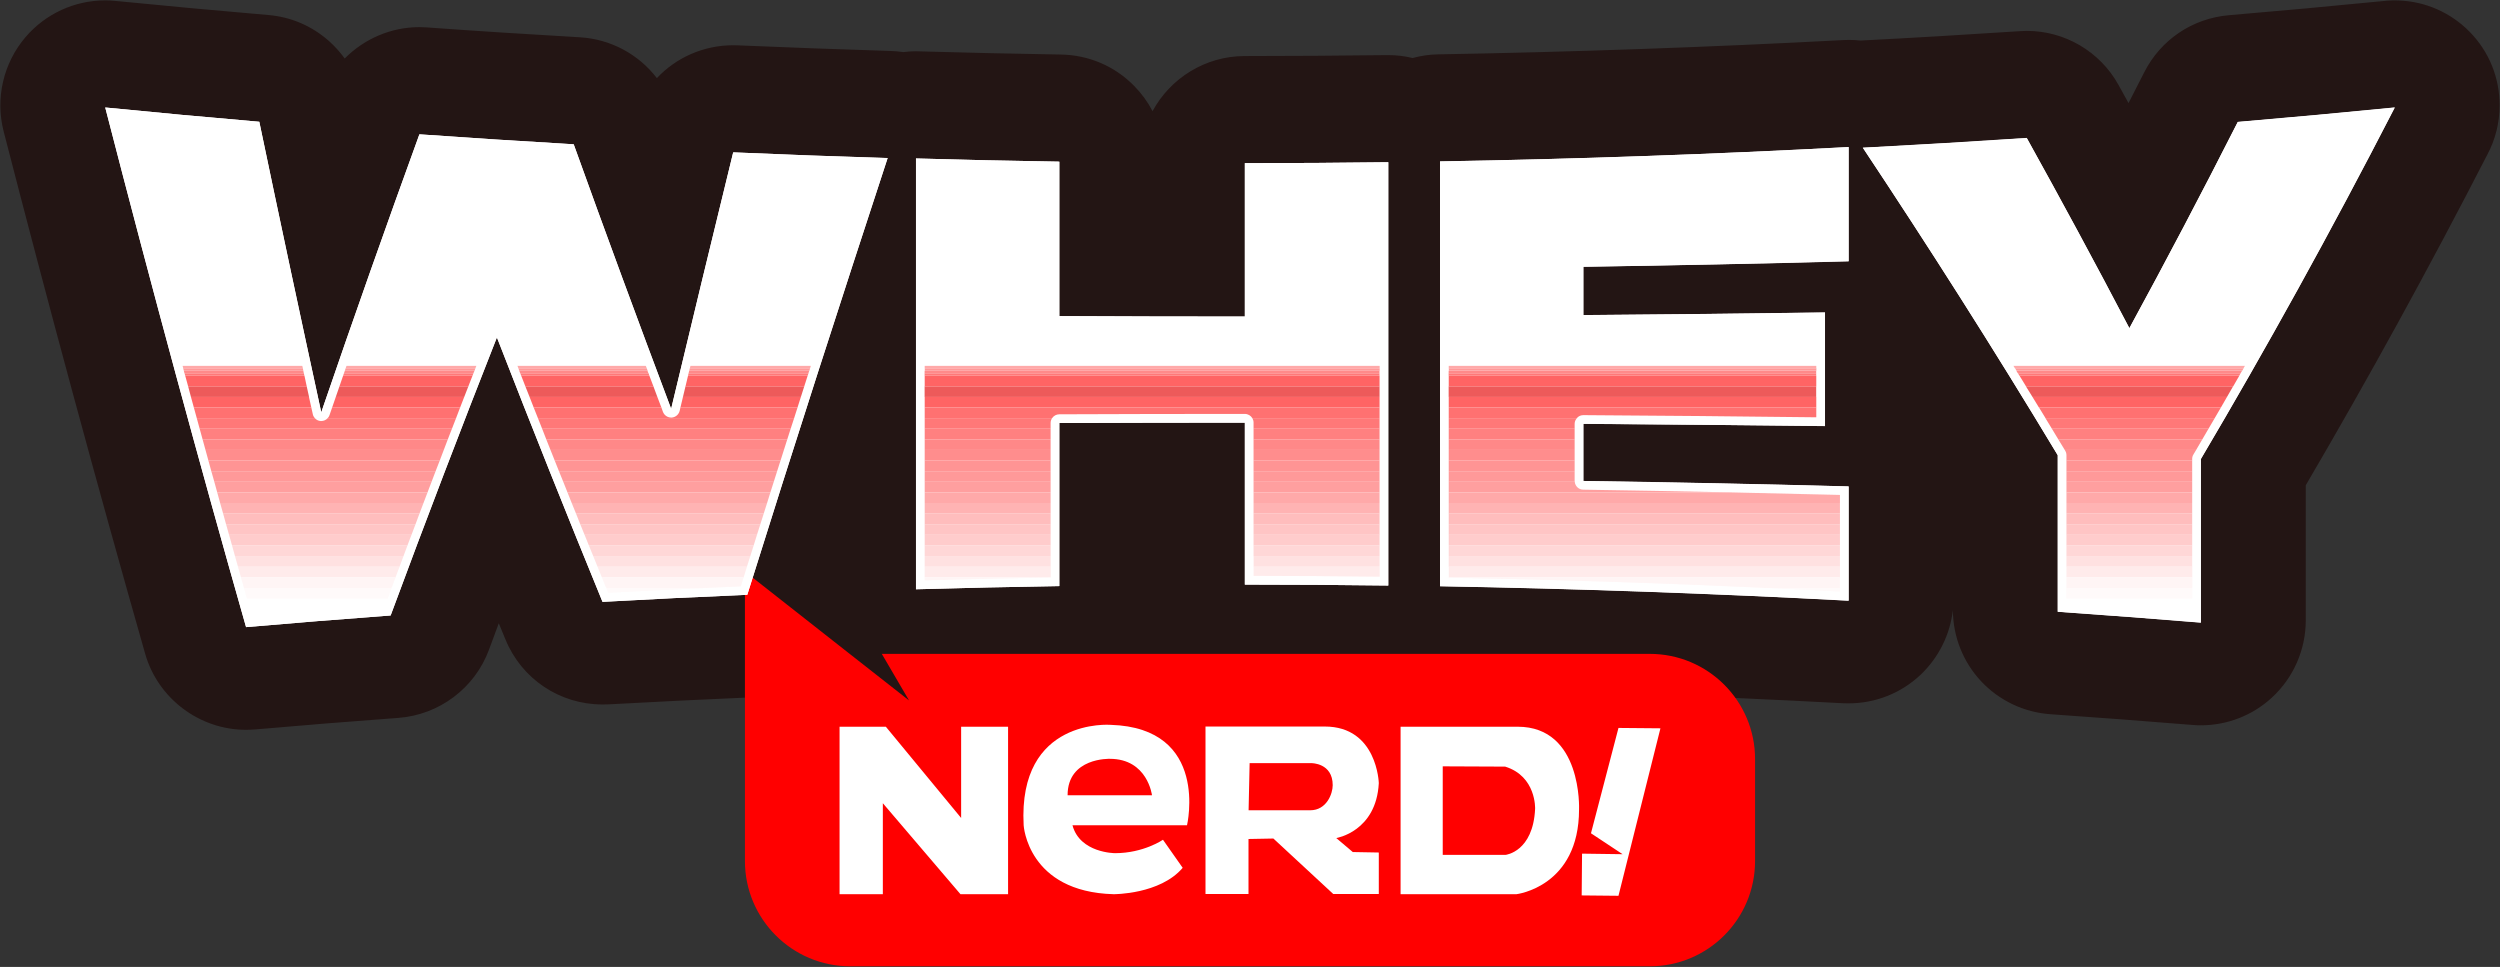 <svg xmlns="http://www.w3.org/2000/svg" width="2663" height="1030" viewBox="0 0 2663 1030" fill="none"><rect x="0" y="0" width="2663" height="1030" fill="#333333" stroke="none"/><path d="M2631.1 34.3C2610.8 13.5 2583.7 1.4 2554.6 0.5C2554.47 0.5 2554.33 0.5 2554.2 0.5C2553.13 0.433 2552.03 0.4 2550.9 0.4C2549.9 0.4 2548.9 0.4 2547.9 0.4C2547.77 0.467 2547.67 0.5 2547.6 0.5C2544.7 0.5 2541.7 0.7 2538.8 1.1C2484.2 6.5 2428.8 11.6 2374.2 16.2C2335.3 19.6 2301.6 42.3 2284 77.1C2278.47 87.967 2272.9 98.867 2267.3 109.8C2263.77 103.333 2260.2 96.867 2256.6 90.4C2236.9 54.9 2199.5 32.9 2158.9 32.9C2156.5 32.9 2153.9 33 2151.5 33.2C2095.2 36.9 2038.2 40.3 1981.8 43.2C1977.6 42.733 1973.4 42.5 1969.2 42.5C1967.2 42.5 1965.2 42.567 1963.2 42.7C1820.2 50.3 1675.1 55.4 1532 57.9C1522.8 58 1513.6 59.4 1504.7 61.8C1496.2 59.7 1487.5 58.7 1478.8 58.7C1478.4 58.7 1477.97 58.7 1477.5 58.7C1477.5 58.7 1477.47 58.7 1477.4 58.7C1427.3 59.3 1376.4 59.7 1326 59.7C1283.6 59.7 1246.6 83.5 1227.7 118.4C1222.6 108.6 1216 99.5 1208.1 91.5C1187.4 70.4 1159.7 58.6 1130.2 58.1C1080.1 57.3 1029.2 56.1 978.9 54.7C977.833 54.633 976.767 54.6 975.7 54.6C971.167 54.6 966.667 54.9 962.2 55.5C957.733 54.833 953.3 54.433 948.9 54.3C894.8 52.6 839.9 50.6 785.9 48.3C784.3 48.2 782.6 48.2 781 48.2C749.3 48.2 720.2 61.4 699.7 83.2C680.3 57.9 650.5 41.6 617.5 39.7C563.5 36.6 508.7 33.1 454.7 29.2C452.1 29 449.4 28.9 446.7 28.9C416.3 28.9 387.8 41.5 367.2 62.3C362.3 55.6 356.7 49.3 350.4 43.7C332.2 27.6 309.9 18 285.8 16C231.7 11.4 177 6.3 123.2 1C119.5 0.6 115.8 0.4 112.1 0.4C79.5 0.4 48.6 14.6 27.3 39.4C3.6 67.1 -5.2 104.7 3.9 140C52.2 327.7 102.9 514.8 154.6 696.3C168.2 744 212.4 777.4 262.1 777.4C265.3 777.4 268.5 777.2 271.8 777C322.3 772.6 373.7 768.4 424.3 764.7C467.8 761.5 505.8 733 520.9 692C524.367 682.667 527.833 673.3 531.3 663.9C533.633 669.633 536 675.367 538.4 681.1C555.6 723.2 596.2 750.4 641.7 750.4C643.767 750.4 645.833 750.367 647.9 750.3C698.6 747.5 750 745 800.7 742.8C836.2 741.3 868.4 722.9 888 694.6C891 698.4 894.267 702.033 897.8 705.5C918.8 725.9 942.2 752.9 971.4 752.9C972.5 752.9 977.8 737.1 978.9 737C1029.1 735.6 1080 734.5 1130.2 733.6C1159.7 733.2 1187.4 721.3 1208.1 700.3C1216 692.2 1222.1 709.9 1227.2 700.1C1246.1 735.1 1283.6 732.1 1326 732.1C1376.3 732.1 1427.2 732.4 1477.4 733C1477.8 733 1478.27 733 1478.8 733C1487.5 733 1496.2 732 1504.7 730C1513.6 732.4 1522.8 733.7 1532 733.8C1675.1 736.3 1820.2 741.4 1963.2 749.1C1965.2 749.167 1967.2 749.2 1969.2 749.2C1997.9 749.2 2025.2 738.3 2046 718.6C2065.1 700.4 2077.2 676 2080.2 650C2080.4 678.2 2091 705 2110.2 725.6C2129.6 746.3 2155.9 758.8 2184.2 760.8C2234.3 764.3 2285.1 768.1 2335.2 772.2C2338.3 772.5 2341.4 772.6 2344.4 772.6C2372.5 772.6 2399.4 762.1 2420.1 743C2443 721.9 2456.1 692 2456.1 660.9V516.9C2523.8 401.3 2587.1 286 2649.4 164.9C2658.1 148.8 2662.6 130.5 2662.6 112.2C2662.6 82.9 2651.5 55.3 2631.1 34.3Z" fill="#231514"></path><path d="M1757.3 696.5H939.3L968.3 746.1L905.1 696.5L899.1 691.8L793.5 608.8V696.5V746.1V917.1C793.5 979.1 843.8 1029.3 905.7 1029.3H1757.3C1819.3 1029.3 1869.5 979.1 1869.5 917.1V808.6C1869.5 746.7 1819.3 696.5 1757.3 696.5Z" fill="#FF0000"></path><path fill-rule="evenodd" clip-rule="evenodd" d="M1264.4 879.1H1142.4C1150.4 908.8 1187.8 908.8 1187.8 908.8C1218.1 908.8 1238.8 894.5 1238.8 894.5L1259.8 924.4C1235.7 952.8 1186.2 952.5 1186.2 952.5C1094.5 950 1090.4 879.1 1090.4 879.1C1084.2 764.2 1183 772.1 1183 772.1C1288.9 775.3 1264.4 879.1 1264.4 879.1ZM1227.1 847.1C1227.1 847.1 1222.4 808.3 1182.2 808.3C1182.2 808.3 1137.2 806.7 1137.2 847.1H1227.1ZM1684.8 953.8L1685.2 909.3L1728.4 909.9L1694.7 887.6L1724 775.4L1768.7 775.8L1724 954.2L1684.8 953.8ZM894.3 952.5V774.1H943.6L1023.8 871.3V774.1H1073.8V952.5H1023.1L940.4 855.6V952.5H894.3Z" fill="white"></path><path fill-rule="evenodd" clip-rule="evenodd" d="M1441 907.6L1468.7 908.1V952.3H1420.2L1356.4 893.2L1329.9 893.7V952.3H1284.1V773.9H1411.2C1467.1 773.9 1468.7 834.2 1468.7 834.2C1466 885.9 1423.4 892.7 1423.4 892.7L1441 907.6ZM1419.6 836.4C1419.6 812.6 1396.9 812.9 1396.9 812.9H1331.1L1330 863.1H1395.7C1413 863.1 1419.6 845.6 1419.6 836.4ZM1682 862.2C1682 944.7 1615.3 952.5 1615.3 952.5H1491.9V774.1H1616.6C1685.7 774.1 1682 862.2 1682 862.2ZM1603.3 816.6L1536.8 816.3V910.6H1603.8C1603.8 910.6 1633.1 907.4 1635.2 861.5C1635.2 861.5 1636.6 826.9 1603.3 816.6Z" fill="white"></path><path d="M714.9 435.5C680.3 343.7 645.7 249.9 611.1 153.7C556.3 150.5 501.533 146.967 446.8 143.1C411.9 238.9 377.1 337.4 342.2 439.2C320.2 338.1 298.2 235 276.2 129.7C221.533 125.033 166.833 119.967 112.1 114.5C162.1 308.6 212.1 492.5 262.1 668C313.433 663.533 364.767 659.4 416.1 655.6C453.8 553.7 491.6 455.1 529.3 359.4C566.8 455.9 604.3 549.6 641.8 641.1C693.133 638.233 744.533 635.733 796 633.6C845.8 474.6 895.7 320.1 945.5 168.3C890.7 166.7 835.867 164.7 781 162.3C759 252.2 737 343.2 714.9 435.5ZM1326 337.2H1324.9C1259.37 337.2 1193.87 337.033 1128.4 336.7V172.2C1077.47 171.4 1026.57 170.267 975.7 168.8V627.7C1026.57 626.233 1077.47 625.1 1128.4 624.3V450.6C1193.93 450.333 1259.43 450.2 1324.9 450.2H1326V622.7C1376.93 622.7 1427.87 623.033 1478.8 623.7V172.8C1427.87 173.467 1376.93 173.8 1326 173.8V337.2ZM1533.9 624.5C1679 627.1 1824.1 632.2 1969.1 639.9V518.2C1874.97 515.733 1780.8 513.8 1686.6 512.4V451.5C1772.4 452.1 1858.2 452.9 1944 453.9V332.9C1858.2 334.1 1772.4 335.033 1686.6 335.7V284.2C1780.8 282.8 1874.97 280.867 1969.1 278.4V156.7C1824.1 164.4 1679 169.5 1533.9 172V624.5ZM2383.7 130C2345.2 205.9 2306.7 279 2268.2 349.7C2231.8 280.1 2195.3 212.7 2158.9 147.1C2100.7 150.967 2042.5 154.4 1984.3 157.4C2053.5 261.6 2122.7 370 2191.9 485V651.7C2242.77 655.233 2293.6 659.1 2344.4 663.3V488.9C2413.3 372.3 2482.1 248.3 2550.9 114.6C2495.17 120.133 2439.43 125.267 2383.7 130Z" fill="#FFFAFA"></path><path fill-rule="evenodd" clip-rule="evenodd" d="M781 162.3C835.867 164.7 890.7 166.733 945.5 168.4C895.7 320.1 845.8 474.6 796 633.6C744.6 635.733 693.2 638.233 641.8 641.1C604.3 549.6 566.8 455.9 529.3 359.4C491.6 455.1 453.8 553.7 416.1 655.6C364.767 659.4 313.433 663.533 262.1 668C212.1 492.5 162.1 308.6 112.1 114.5C166.833 119.967 221.533 125.033 276.2 129.7C298.2 235 320.2 338.1 342.2 439.2C377.1 337.4 411.9 238.9 446.7 143.1C501.5 146.967 556.3 150.5 611.1 153.7C645.7 249.9 680.3 343.7 714.9 435.5C737 343.2 759 252.2 781 162.3ZM724 437.6C723 441.6 719.6 444.5 715.5 444.8C715.3 444.8 715.1 444.8 714.9 444.8C711.1 444.8 707.6 442.4 706.2 438.8C700.067 422.4 693.933 406.033 687.8 389.7H551.1C546.7 378.433 542.333 367.2 538 356C573 446.2 609.9 538.8 647.9 631.4C694.8 628.9 742.2 626.6 789.1 624.6C813 548.2 837.8 470.3 863.7 389.7H735.4C752.6 318.2 770.3 245.2 788.2 171.9C766.3 261.6 744.6 351 724 437.6ZM351 442.2C349.7 446 346.2 448.5 342.2 448.5C342.067 448.5 341.9 448.5 341.7 448.5C337.5 448.3 334 445.3 333.1 441.2C329.433 424.067 325.733 406.9 322 389.7H194.4C170.7 302 147.3 213.6 124.5 125.1C170.9 304.9 219.4 484.1 268.9 658.1C266.967 651.233 265.033 644.367 263.1 637.5H412.9C443.4 555.3 475.1 472.2 507.4 389.7H369.1C394.4 316.7 420.4 243.2 446.7 170.5C414.1 260.7 381.9 352 351 442.2ZM1326 173.8C1376.93 173.8 1427.87 173.467 1478.8 172.8V623.7C1427.87 623.033 1376.93 622.7 1326 622.7V450.2H1324.9C1259.43 450.2 1193.93 450.333 1128.4 450.6V624.3C1077.47 625.1 1026.57 626.233 975.7 627.7V168.8C1026.57 170.267 1077.47 171.4 1128.4 172.2V336.7C1193.87 337.033 1259.37 337.2 1324.9 337.2H1326V173.8ZM985 618.1C1029.5 616.9 1074.6 615.9 1119.1 615.1V450.5C1119.1 445.4 1123.3 441.2 1128.4 441.2C1193.6 441 1259.8 440.9 1324.9 440.9H1326C1331.2 440.9 1335.3 445 1335.3 450.2V613.4C1379.9 613.4 1425 613.7 1469.5 614.2V182.2V389.7H985V618.1ZM1533.9 171.9C1679.03 169.433 1824.13 164.333 1969.2 156.6V278.2C1875 280.733 1780.8 282.7 1686.6 284.1V335.6C1772.4 334.933 1858.2 334 1944 332.8V453.8C1858.2 452.8 1772.4 452 1686.6 451.4V512.3C1780.8 513.633 1875 515.567 1969.2 518.1V639.8C1824.13 632.067 1679.03 626.933 1533.9 624.4V171.9ZM1543.2 615.3C1681.6 617.8 1821.6 622.7 1959.9 630V527.1C1869.2 524.8 1777.2 522.9 1686.5 521.5C1681.4 521.5 1677.3 517.3 1677.3 512.3V451.4C1677.3 448.9 1678.3 446.5 1680.1 444.8C1681.8 443 1684.2 442.1 1686.6 442.1H1686.7C1768.9 442.6 1852.3 443.4 1934.7 444.4V342.2V389.7H1543.2V615.3ZM2550.9 114.4C2482.1 248.2 2413.3 372.2 2344.4 488.8V663.1C2293.6 658.967 2242.77 655.133 2191.9 651.6V484.8C2122.7 369.8 2053.5 261.4 1984.3 157.3C2042.5 154.233 2100.7 150.767 2158.9 146.9C2195.3 212.5 2231.8 279.9 2268.2 349.5C2306.7 278.8 2345.2 205.8 2383.7 129.8C2439.43 125.067 2495.17 119.933 2550.9 114.4ZM2336.4 484C2406.2 365.9 2471.2 248.4 2534.8 125.3C2488.1 215.6 2440.7 302.9 2391.2 389.6H2144.7C2163.4 419.8 2181.8 449.9 2199.9 480C2200.8 481.5 2201.2 483.1 2201.2 484.8V637.3H2335.1V653V488.8C2335.1 487.1 2335.5 485.5 2336.4 484Z" fill="white"></path><path d="M498.9 411.5H361.6C360.267 415.233 358.967 419 357.7 422.8H494.5C495.967 419 497.433 415.233 498.9 411.5ZM730.2 411.5C729.333 415.233 728.433 419 727.5 422.8H853.1C854.3 419 855.5 415.233 856.7 411.5H730.2ZM326.7 411.5H200.4C201.4 415.233 202.4 419 203.4 422.8H329.2C328.333 419 327.5 415.233 326.7 411.5ZM559.6 411.5C561.133 415.233 562.633 419 564.1 422.8H700.2C698.8 419 697.4 415.233 696 411.5H559.6ZM984.9 422.8H1469.5V411.5H984.9V422.8ZM1543.1 422.8H1934.6V411.5H1543.1V422.8ZM2165 422.8H2372.2C2374.33 419 2376.5 415.233 2378.7 411.5H2158C2160.33 415.233 2162.67 419 2165 422.8Z" fill="#ED5A5A"></path><path d="M727.5 422.8C726.633 426.533 725.733 430.3 724.8 434.1H849.5C850.7 430.3 851.9 426.533 853.1 422.8H727.5ZM329.1 422.8H203.4C204.4 426.533 205.433 430.3 206.5 434.1H331.6C330.8 430.3 329.967 426.533 329.1 422.8ZM357.7 422.8C356.367 426.533 355.067 430.3 353.8 434.1H490.1C491.567 430.3 493.033 426.533 494.5 422.8H357.7ZM700.2 422.8H564.1C565.567 426.533 567.033 430.3 568.5 434.1H704.5C703.033 430.3 701.6 426.533 700.2 422.8ZM985 434.1H1469.5V422.8H985V434.1ZM1543.2 434.1H1934.7V422.8H1543.2V434.1ZM2171.9 434.1H2365.7C2367.9 430.3 2370.07 426.533 2372.2 422.8H2165C2167.33 426.533 2169.63 430.3 2171.9 434.1ZM503.3 400.2H365.5C364.167 403.933 362.867 407.7 361.6 411.5H498.9C500.367 407.7 501.833 403.933 503.3 400.2ZM856.7 411.5C857.9 407.767 859.1 404 860.3 400.2H732.9C732.033 404 731.133 407.767 730.2 411.5H856.7ZM696 411.5C694.533 407.7 693.1 403.933 691.7 400.2H555.2C556.667 403.933 558.133 407.7 559.6 411.5H696ZM324.3 400.2H197.3C198.367 403.933 199.4 407.7 200.4 411.5H326.7C325.9 407.7 325.1 403.933 324.3 400.2ZM1469.5 400.2H985V411.5H1469.5V400.2ZM1543.2 411.5H1934.7V400.2H1543.2V411.5ZM2158.1 411.5H2378.8C2380.93 407.7 2383.1 403.933 2385.3 400.2H2151.2C2153.53 403.933 2155.83 407.7 2158.1 411.5Z" fill="#FF6464"></path><path d="M353.8 434.1C352.867 436.833 351.933 439.533 351 442.2C350.6 443.4 350 444.5 349.1 445.4H485.8C487.2 441.6 488.633 437.833 490.1 434.1H353.8ZM849.5 434.1H724.8C724.533 435.3 724.267 436.467 724 437.6C723 441.6 719.6 444.5 715.5 444.8C715.3 444.8 715.1 444.8 714.9 444.8C711.1 444.8 707.6 442.4 706.2 438.8C705.667 437.2 705.1 435.633 704.5 434.1H568.5C570.033 437.833 571.533 441.6 573 445.4H845.9C847.1 441.6 848.3 437.833 849.5 434.1ZM333.2 441.2C332.667 438.8 332.133 436.433 331.6 434.1H206.5C207.567 437.833 208.6 441.6 209.6 445.4H335.3C334.3 444.2 333.5 442.8 333.2 441.2ZM985 445.4H1120.7C1122.4 442.9 1125.2 441.3 1128.4 441.3C1193.6 441 1259.8 440.9 1324.9 440.9H1326C1329.4 440.9 1332.3 442.7 1334 445.4H1469.5V434.1H985V445.4ZM1543.2 445.4H1679.7C1679.8 445.2 1679.9 445 1680.1 444.9C1681.8 443.1 1684.2 442.2 1686.6 442.2H1686.7C1768.9 442.7 1852.3 443.5 1934.7 444.5V434.1H1543.2V445.4ZM2178.9 445.4H2359.1C2361.3 441.6 2363.5 437.833 2365.7 434.1H2172C2174.27 437.833 2176.57 441.6 2178.9 445.4Z" fill="#FF7171"></path><path d="M504.3 397.6H366.4C366.067 398.467 365.767 399.333 365.5 400.2H503.3C503.633 399.333 503.967 398.467 504.3 397.6ZM323.7 397.6H196.6C196.8 398.467 197.033 399.333 197.3 400.2H324.2C324.067 399.333 323.9 398.467 323.7 397.6ZM691.7 400.2C691.367 399.333 691.067 398.467 690.8 397.6H554.2C554.533 398.467 554.867 399.333 555.2 400.2H691.7ZM860.3 400.2C860.567 399.333 860.867 398.467 861.2 397.6H733.5C733.3 398.467 733.1 399.333 732.9 400.2H860.3ZM1469.4 397.6H984.9V400.2H1469.4V397.6ZM1543.1 400.2H1934.6V397.6H1543.1V400.2ZM2151.1 400.2H2385.2C2385.67 399.333 2386.17 398.467 2386.7 397.6H2149.5C2150.03 398.467 2150.57 399.333 2151.1 400.2Z" fill="#FF7878"></path><path d="M504.3 397.6C504.633 396.733 505 395.867 505.4 395H367.3C366.967 395.867 366.667 396.733 366.4 397.6H504.3ZM323.1 395H195.8C196.067 395.867 196.3 396.733 196.5 397.6H323.6C323.4 396.733 323.233 395.867 323.1 395ZM861.1 397.6C861.433 396.733 861.733 395.867 862 395H734.1C733.9 395.867 733.7 396.733 733.5 397.6H861.1ZM690.7 397.6C690.367 396.733 690.033 395.867 689.7 395H553.1C553.433 395.867 553.767 396.733 554.1 397.6H690.7ZM1469.4 395H984.9V397.6H1469.4V395ZM1934.6 395H1543.1V397.6H1934.6V395ZM2149.4 397.6H2386.7C2387.17 396.733 2387.67 395.867 2388.2 395H2147.8C2148.33 395.867 2148.87 396.733 2149.4 397.6Z" fill="#FF8A8A"></path><path d="M322.6 392.3H195.1C195.367 393.233 195.633 394.133 195.9 395H323.1C322.9 394.133 322.733 393.233 322.6 392.3ZM505.4 395C505.733 394.133 506.067 393.233 506.4 392.3H368.2C367.867 393.233 367.567 394.133 367.3 395H505.4ZM862.1 395C862.367 394.133 862.633 393.233 862.9 392.3H734.8C734.6 393.233 734.4 394.133 734.2 395H862.1ZM689.9 395C689.567 394.133 689.233 393.233 688.9 392.3H552.2C552.533 393.233 552.867 394.133 553.2 395H689.9ZM1469.6 392.3H985.1V395H1469.6V392.3ZM1934.8 392.3H1543.3V394.9H1934.8V392.3ZM2148.1 394.9H2388.4C2388.87 394.033 2389.37 393.167 2389.9 392.3H2146.4C2146.93 393.167 2147.5 394.033 2148.1 394.9Z" fill="#FF9999"></path><path d="M506.4 392.3C506.733 391.433 507.067 390.567 507.4 389.7H369.1C368.767 390.567 368.467 391.433 368.2 392.3H506.4ZM862.9 392.3C863.167 391.433 863.433 390.567 863.7 389.7H735.5C735.233 390.567 735 391.433 734.8 392.3H862.9ZM552.2 392.3H688.9C688.567 391.433 688.233 390.567 687.9 389.7H551.2C551.533 390.567 551.867 391.433 552.2 392.3ZM322.6 392.3C322.4 391.433 322.2 390.567 322 389.7H194.5C194.7 390.567 194.933 391.433 195.2 392.3H322.6ZM1469.6 389.7H985V392.3H1469.6V389.7ZM1934.7 389.7H1543.2V392.4H1934.7V389.7ZM2389.8 392.3C2390.27 391.433 2390.77 390.567 2391.3 389.7H2144.7C2145.23 390.567 2145.77 391.433 2146.3 392.3H2389.8Z" fill="#FFA9A9"></path><path d="M485.8 445.4H349.1C347.4 447.3 344.9 448.5 342.2 448.5C342.067 448.5 341.9 448.5 341.7 448.5C339.2 448.4 336.9 447.2 335.3 445.4H209.6C210.6 449.133 211.633 452.9 212.7 456.7H481.4C482.867 452.9 484.333 449.133 485.8 445.4ZM845.9 445.4H573C574.467 449.133 575.967 452.9 577.5 456.7H842.2C843.4 452.9 844.633 449.133 845.9 445.4ZM1335.3 450.2V456.7H1469.5V445.4H1334C1334.8 446.8 1335.3 448.4 1335.3 450.2ZM1119.1 450.6C1119.1 448.6 1119.7 446.9 1120.7 445.4H985V456.7H1119.1V450.6ZM1543.2 456.7H1677.3V451.5C1677.3 449.2 1678.2 447.1 1679.7 445.4H1543.2V456.7ZM2185.7 456.7H2352.5C2354.7 452.967 2356.9 449.2 2359.1 445.4H2178.8C2181.13 449.2 2183.43 452.967 2185.7 456.7Z" fill="#FF7878"></path><path d="M842.2 456.7H577.5C578.967 460.433 580.433 464.2 581.9 468H838.6C839.8 464.2 841 460.433 842.2 456.7ZM481.4 456.7H212.7C213.7 460.433 214.733 464.2 215.8 468H477C478.467 464.2 479.933 460.433 481.4 456.7ZM1119.1 456.7H985V468H1119.1V456.7ZM1335.3 468H1469.5V456.7H1335.3V468ZM1543.2 468H1677.3V456.7H1543.2V468ZM2192.5 468H2345.9C2348.1 464.2 2350.3 460.433 2352.5 456.7H2185.7C2187.97 460.433 2190.23 464.2 2192.5 468Z" fill="#FF8080"></path><path d="M838.6 468H581.9C583.433 471.733 584.933 475.5 586.4 479.3H835C836.2 475.5 837.4 471.733 838.6 468ZM477 468H215.8C216.8 471.733 217.833 475.5 218.9 479.3H472.7C474.167 475.5 475.6 471.733 477 468ZM1335.3 479.3H1469.5V468H1335.3V479.3ZM1119.1 468H985V479.3H1119.1V468ZM1543.2 479.3H1677.3V468H1543.2V479.3ZM2199.4 479.3H2339.3C2341.5 475.5 2343.7 471.733 2345.9 468H2192.5C2194.83 471.733 2197.13 475.5 2199.4 479.3Z" fill="#FF8888"></path><path d="M472.7 479.3H218.9C219.967 483.033 221 486.8 222 490.6H468.4C469.8 486.8 471.233 483.033 472.7 479.3ZM835 479.3H586.4C587.933 483.033 589.433 486.8 590.9 490.6H831.4C832.6 486.8 833.8 483.033 835 479.3ZM1335.3 490.6H1469.5V479.3H1335.3V490.6ZM1119.1 479.3H985V490.6H1119.1V479.3ZM1543.2 490.6H1677.3V479.3H1543.2V490.6ZM2199.9 480.2C2200.8 481.6 2201.2 483.3 2201.2 485V490.6H2335.1V488.9C2335.1 487.2 2335.5 485.6 2336.4 484.2C2337.33 482.533 2338.3 480.9 2339.3 479.3H2199.4C2199.53 479.567 2199.7 479.867 2199.9 480.2Z" fill="#FF8D8D"></path><path d="M468.4 490.6H222C223.067 494.333 224.1 498.1 225.1 501.9H464C465.467 498.1 466.933 494.333 468.4 490.6ZM831.4 490.6H590.9C592.433 494.333 593.933 498.1 595.4 501.9H827.8C829 498.1 830.2 494.333 831.4 490.6ZM1119.1 490.6H985V501.9H1119.1V490.6ZM1335.3 501.9H1469.5V490.6H1335.3V501.9ZM1543.2 501.9H1677.3V490.6H1543.2V501.9ZM2201.2 501.9H2335.1V490.6H2201.2V501.9Z" fill="#FF9494"></path><path d="M827.8 501.9H595.4C596.933 505.633 598.467 509.4 600 513.2H824.2C825.4 509.4 826.6 505.633 827.8 501.9ZM464 501.9H225.1C226.167 505.633 227.233 509.4 228.3 513.2H459.7C461.167 509.4 462.6 505.633 464 501.9ZM1119.1 501.9H985V513.2H1119.1V501.9ZM1335.3 513.2H1469.5V501.9H1335.3V513.2ZM1543.2 513.2H1677.4C1677.4 512.9 1677.3 512.6 1677.3 512.3V501.9H1543.2V513.2ZM2201.2 513.2H2335.1V501.9H2201.2V513.2Z" fill="#FF9999"></path><path d="M459.7 513.2H228.3C229.3 516.933 230.333 520.7 231.4 524.5H455.4C456.867 520.7 458.3 516.933 459.7 513.2ZM824.2 513.2H600C601.467 516.933 602.967 520.7 604.5 524.5H820.6C821.8 520.7 823 516.933 824.2 513.2ZM1119.1 513.2H985V524.5H1119.1V513.2ZM1335.3 524.5H1469.5V513.2H1335.3V524.5ZM1543.2 524.5H1843C1790.7 523.4 1738.4 522.4 1686.5 521.6C1681.7 521.6 1677.9 517.9 1677.4 513.2H1543.2V524.5ZM2201.2 524.5H2335.1V513.2H2201.2V524.5Z" fill="#FF9F9F"></path><path d="M455.4 524.5H231.4C232.467 528.233 233.5 532 234.5 535.8H451.1C452.567 532 454 528.233 455.4 524.5ZM820.6 524.5H604.5C606.033 528.233 607.533 532 609 535.8H817.1C818.233 532 819.4 528.233 820.6 524.5ZM1335.3 535.8H1469.5V524.5H1335.3V535.8ZM1119.1 524.5H985V535.8H1119.1V524.5ZM1543.2 535.8H1959.9V527.2C1921.1 526.2 1882 525.3 1843 524.5H1543.2V535.8ZM2201.2 535.8H2335.1V524.5H2201.2V535.8Z" fill="#FFA9A9"></path><path d="M817.1 535.8H609C610.533 539.533 612.067 543.3 613.6 547.1H813.5C814.7 543.3 815.9 539.533 817.1 535.8ZM451.1 535.8H234.5C235.567 539.533 236.633 543.3 237.7 547.1H446.8C448.267 543.3 449.7 539.533 451.1 535.8ZM1335.3 547.1H1469.5V535.8H1335.3V547.1ZM1119.1 535.8H985V547.1H1119.1V535.8ZM1543.2 547.1H1959.9V535.8H1543.2V547.1ZM2201.2 547.1H2335.1V535.8H2201.2V547.1Z" fill="#FFB3B3"></path><path d="M446.8 547.1H237.7C238.767 550.833 239.8 554.6 240.8 558.4H442.6C444 554.6 445.4 550.833 446.8 547.1ZM813.5 547.1H613.6C615.133 550.833 616.633 554.6 618.1 558.4H809.9C811.1 554.6 812.3 550.833 813.5 547.1ZM1119.1 547.1H985V558.4H1119.1V547.1ZM1335.3 558.4H1469.5V547.1H1335.3V558.4ZM1543.2 558.4H1959.9V547.1H1543.2V558.4ZM2201.2 558.4H2335.1V547.1H2201.2V558.4Z" fill="#FFBDBD"></path><path d="M809.9 558.4H618.1C619.633 562.133 621.167 565.9 622.7 569.7H806.3C807.5 565.9 808.7 562.133 809.9 558.4ZM442.6 558.4H240.8C241.867 562.133 242.933 565.9 244 569.7H438.3C439.7 565.9 441.133 562.133 442.6 558.4ZM1335.3 569.7H1469.5V558.4H1335.3V569.7ZM1119.1 558.4H985V569.7H1119.1V558.4ZM1543.2 569.7H1959.9V558.4H1543.2V569.7ZM2201.2 569.7H2335.1V558.4H2201.2V569.7Z" fill="#FFC5C5"></path><path d="M438.3 569.7H244C245.067 573.433 246.133 577.2 247.2 581H434C435.467 577.2 436.9 573.433 438.3 569.7ZM806.3 569.7H622.7C624.233 573.433 625.767 577.2 627.3 581H802.8C803.933 577.2 805.1 573.433 806.3 569.7ZM1335.3 581H1469.5V569.7H1335.3V581ZM985 581H1119.1V569.7H985V581ZM1543.2 581H1959.9V569.7H1543.2V581ZM2201.2 581H2335.1V569.7H2201.2V581Z" fill="#FFCCCC"></path><path d="M802.8 581H627.3C628.833 584.733 630.367 588.5 631.9 592.3H799.2C800.4 588.5 801.6 584.733 802.8 581ZM434 581H247.2C248.2 584.733 249.233 588.5 250.3 592.3H429.8C431.2 588.5 432.6 584.733 434 581ZM1335.3 592.3H1469.5V581H1335.3V592.3ZM985 592.3H1119.1V581H985V592.3ZM1543.2 592.3H1959.9V581H1543.2V592.3ZM2201.2 592.3H2335.1V581H2201.2V592.3Z" fill="#FFD7D7"></path><path d="M429.8 592.3H250.3C251.367 596.033 252.433 599.8 253.5 603.6H425.6C427 599.8 428.4 596.033 429.8 592.3ZM631.9 592.3C633.433 596.033 634.967 599.8 636.5 603.6H795.6C796.8 599.8 798 596.033 799.2 592.3H631.9ZM1335.4 603.6H1469.5V592.3H1335.4V603.6ZM985 603.6H1119.1V592.3H985V603.6ZM1543.2 603.6H1959.9V592.3H1543.2V603.6ZM2201.2 603.6H2335.1V592.3H2201.2V603.6Z" fill="#FFE1E1"></path><path d="M425.6 603.6H253.5C254.567 607.333 255.633 611.1 256.7 614.9H421.3C422.7 611.1 424.133 607.333 425.6 603.6ZM636.5 603.6C638.033 607.333 639.567 611.1 641.1 614.9H792.1C793.3 611.1 794.467 607.333 795.6 603.6H636.5ZM985 614.9H1119.2V603.6H985V614.9ZM1335.4 613.4C1380 613.5 1425.1 613.7 1469.6 614.3V603.6H1335.4V613.4ZM1543.3 614.8H1959.9V603.5H1543.3V614.8ZM2201.3 614.8H2335.2V603.5H2201.3V614.8Z" fill="#FFEBEB"></path><path d="M792.1 614.9H641.1C642.633 618.633 644.167 622.4 645.7 626.2H752.9C764.967 625.6 777.033 625.067 789.1 624.6C790.1 621.333 791.1 618.1 792.1 614.9ZM256.7 614.9C257.767 618.633 258.833 622.4 259.9 626.2H417.1C418.5 622.4 419.9 618.633 421.3 614.9H256.7ZM985 618.2C1029.6 616.9 1074.6 615.9 1119.2 615.2V614.9H985V618.2ZM1543.3 614.9V615.4C1655.1 617.4 1768 621 1880.2 626.2H1959.9V614.9H1543.3ZM2201.3 626.2H2335.2V614.9H2201.3V626.2Z" fill="#FFF5F5"></path><path d="M259.9 626.2C260.967 629.933 262.033 633.7 263.1 637.5H412.9C414.3 633.7 415.7 629.933 417.1 626.2H259.9ZM647.9 631.4C682.8 629.5 717.9 627.8 752.9 626.2H645.8C646.467 627.933 647.167 629.667 647.9 631.4ZM1959.9 630.1V626.2H1880.2C1906.8 627.4 1933.4 628.7 1959.9 630.1ZM2201.3 637.5H2335.2V626.2H2201.3V637.5Z" fill="#FFFAFA"></path></svg>